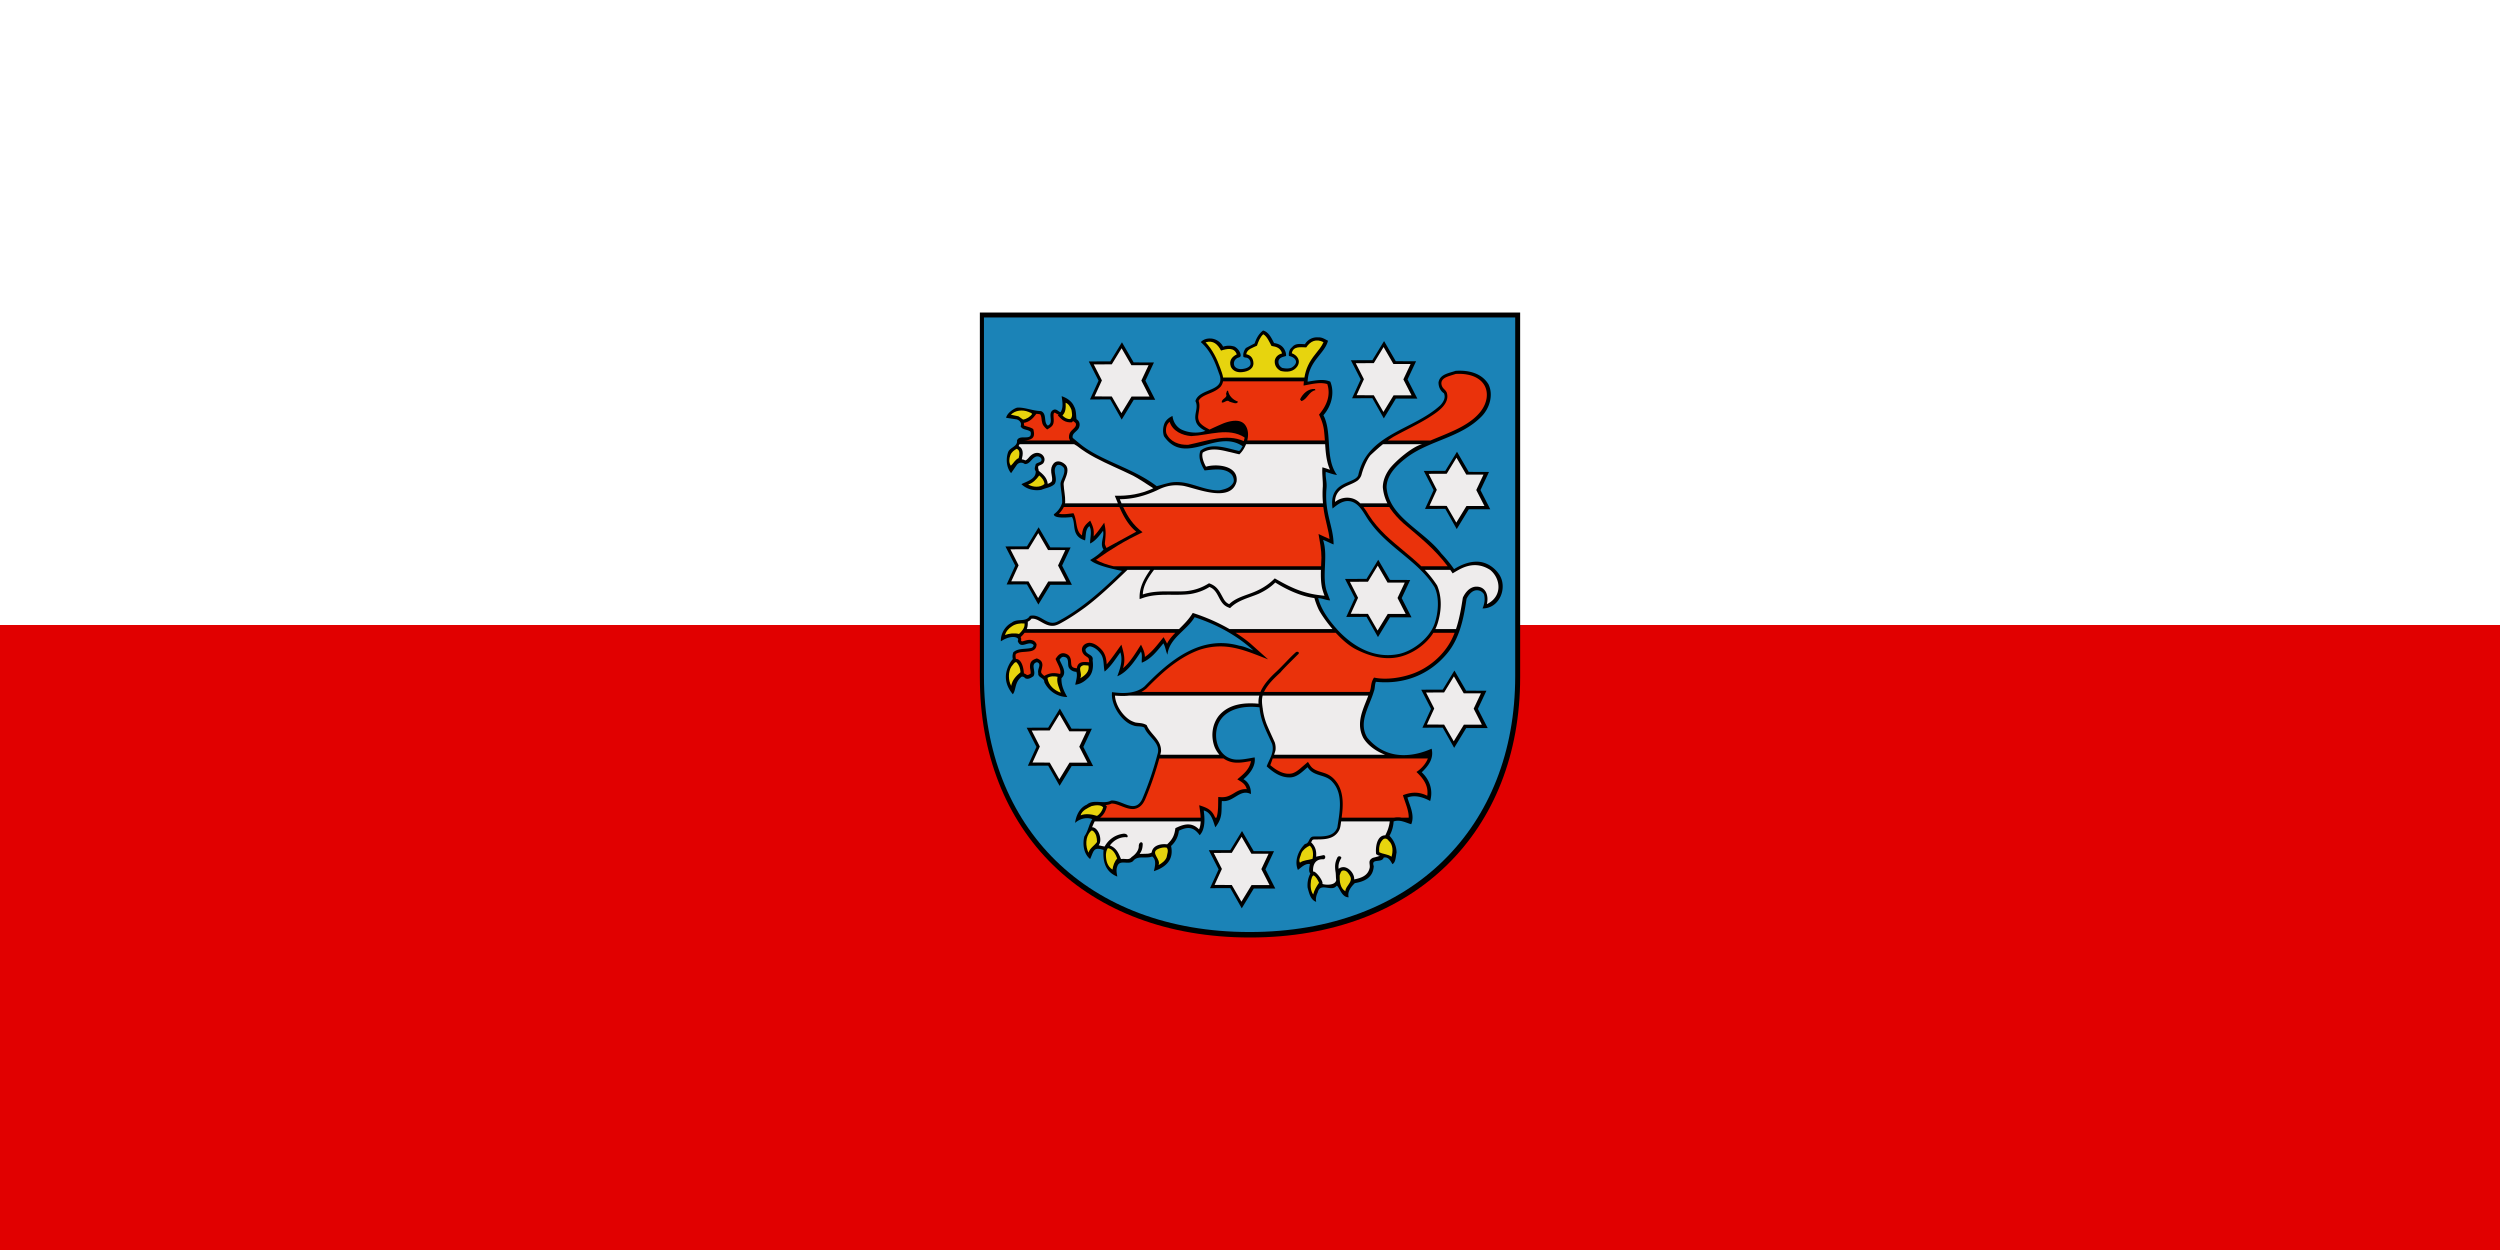 <svg xmlns="http://www.w3.org/2000/svg" version="1.0" width="1000" height="500" viewBox="0 0 500 250" xml:space="preserve"><rect x="0" y="0" width="500" height="250" fill="#333333" stroke="none"/><path style="fill:#fff" d="M0 50h500v125H0z" transform="translate(0 -50)"/><path style="fill:#e10000" d="M0 175h500v125H0z" transform="translate(0 -50)"/><path d="M195.971 135.483V62.5H304.03v72.983c0 30.686-21 52.017-54.029 52.017-33.03 0-54.029-21.314-54.029-52.017z"/><path d="M186.225 162.373V76.226h127.55v86.147c0 36.222-24.787 61.402-63.775 61.402-38.987 0-63.775-25.16-63.775-61.402z" style="fill:#1b83b7" transform="matrix(.833 0 0 .833 41.666 0)"/><path d="M248.486 79.947c-.326.79-.43 1.324-1.358 1.375-.413-.017-1.342-.223-1.652-.48-.688.274-.946.36-1.702.309-.12-1.118 0-1.393.808-2.133l-.103-.293c.24-.464.24-.842.74-1.203l.894-.224c.378 1.771.705 2.012 2.373 2.649zM259.546 79.31c.413-.67.843-1.204 1.496-1.668a3.604 3.604 0 0 1 1.668-.533l.723.017.585 1.393c-.585.12-1.033.155-1.462.55-1.015 1.032-1.239 1.514-2.546 1.944l-.774-1.1.31-.603z"/><path d="M250.654 130.083c-.912-.362-1.824-.81-2.804-.946-7.62-2.15-13.742 2.75-18.936 8.135-1.703 1.48-4.283 1.48-6.502 1.152-.327 2.58 1.995 6.02 4.283 6.674.653.292 1.565.034 2.184.43.653 1.822 3.405 3.06 2.614 5.35a64.94 64.94 0 0 1-3.044 8.925c-1.496 3.114-4.076.068-6.243.31-1.428.808-3.526-.344-4.833.808-1.531.654-2.185 2.323-2.357 3.664.912-.843 2.322-1.205 3.44-.757-.688 1.084-.825 2.391-1.582 3.44-.413 1.6-.12 3.526 1.152 4.54.757-1.634.62-2.477 2.683-1.823-.19 2.253.361 4.403 2.752 5.332-.103-.62-.275-1.325-.017-1.995.465-1.548 2.236-.241 3.182-1.118.877-1.205 2.649-.396 3.801-.912.946.655.55 2.082.344 2.941 2.339-.756 4.059-2.252 3.44-5.039a4.724 4.724 0 0 0 1.565-3.045c1.772-.876 2.976-.773 4.162.895 1.17-1.22 1.015-3.405.809-4.953 1.547.396 1.874 2.167 2.321 3.371 1.548-1.995 1.153-3.166 1.308-5.264 2.322.362 3.611-2.545 5.796-1.375.07-1.238-.43-2.409-1.48-2.975 1.342-1.136 2.495-2.684 2.237-4.37-1.325.224-2.89.586-4.128.397-3.56-.568-4.54-5.332-2.614-8.016 1.633-2.253 4.901-2.752 7.723-2.391.188 2.718 1.461 4.936 2.51 7.293.516 1.703-.55 3.044-1.083 4.507 1.29 1.187 2.751 2.219 4.558 2.219 1.53.016 2.58-1.17 3.629-2.048 1.17 1.961 3.629 1.325 4.988 2.975 2.235 2.41 1.376 6.28.962 9.048-.721 2.064-3.077 1.805-4.815 1.841-.98.119-.688 1.375-1.668 1.496-1.376 1.34-2.15 3.439-1.41 5.193.653-.481 1.444-1.34 2.39-1.186-.052.55-.327 1.462.103 1.891a5.055 5.055 0 0 0-.55 2.839c.292 1.05.55 2.425 1.72 2.838-.155-.551 0-1.308.292-1.858.5-2.185 2.786 0 3.8-1.376.552.173.912 2.321 2.392 2.321-.292-1.134.482-2.098 1.238-2.837 1.893-.309 3.664-1.084 3.784-3.405-.62-1.668 1.651-.516 1.978-1.704.946-.189 1.341.586 1.755 1.309.687-.361.653-1.498.825-2.289 0-1.307-.533-2.477-1.41-3.37a6.673 6.673 0 0 0 .825-2.873c1.308-.464 2.511.293 3.526.55.757-1.805-.327-3.748-.757-5.332 1.548-.618 3.268 0 4.541.688.637-2.218-.12-4.282-1.686-5.743 1.427-1.343 2.442-2.821 1.978-4.714-2.614 1.17-8.548 2.975-12.848-2.184-1.926-3.078.465-6.346 1.29-9.27.258-.585.155-1.342.413-1.926 5.625.584 10.664-1.412 14.173-5.59 2.545-2.977 3.388-7.052 3.955-11.008.344-.688.877-1.41 1.634-1.65a1.626 1.626 0 0 1 1.858.756c.258.98.102 1.892-.292 2.82 3.457 0 5.004-4.162 3.388-6.707-.998-1.548-2.7-2.65-4.54-2.65-1.636 0-3.2.654-4.542 1.497-.756-1.1-1.565-2.08-2.545-3.13-3.544-4.644-10.509-7.258-10.956-13.244.034-2.614 2.253-4.609 4.213-6.088 4.679-3.388 10.699-3.853 14.843-8.135 1.6-1.669 2.323-4.283 1.342-6.347-1.342-2.253-4.025-2.907-6.604-2.717-1.273.464-3.13.636-3.405 2.322 0 .86.343 1.668 1.083 2.167.395.843-.07 1.702-.688 2.373-5.401 5.005-14.654 5.693-16.443 14-.62 1.806-5.985 1.05-5.142 6.674.86-.688 1.736-1.41 2.907-1.496 2.527-.052 3.405 2.837 4.712 4.402 3.63 5.005 9.597 7.654 12.797 12.848 1.014 2.202.721 5.212-.035 7.362-1.015 2.82-4.248 5.331-7 5.951-4.833 1.048-9.065-1.272-12.263-4.661-1.703-1.875-3.372-4.077-3.991-6.485.86.035 1.634.448 2.39.448l-.618-1.635c-1.153-3.198.293-7.085-.791-10.456.722.257 1.41.653 2.098.911 0-3.595-1.875-6.312-1.41-11.317.103-1.239-.258-2.15-.155-3.2.774.259 1.53.534 2.253.62-2.46-3.337-.894-8.428-2.718-11.954 1.6-1.806 2.288-4.454 1.376-6.707-1.376-.637-3.113-.207-4.54 0 .189-4.197 3.388-5.504 4.076-8.187-.654-.327-1.203-.722-1.961-.67a2.775 2.775 0 0 0-2.648 1.358c-.98-.034-1.926-.224-2.58.62-.55.395-.723 1.152-.62 1.736.517.104 1.05.327 1.308.791.361.62-.258 1.238-.757 1.531-.585.258-1.239.206-1.891.069-.517-.258-.878-.843-.724-1.496.259-.654.912-.688 1.48-.895.052-.447-.104-.911-.327-1.307-.43-.809-1.255-1.17-2.064-1.273-.498-.946-1.05-2.218-2.202-2.51-.876.687-1.358 1.599-1.685 2.579l-1.738.912c-.36.43-.653 1.152-.498 1.806.137.034.292.12.498.12.654.069.98.688.912 1.342-.069.395-.499.653-.912.79-.756.224-1.771.327-2.287-.43-.24-.515-.103-1.134.327-1.444.258-.344.911-.19.911-.705-.034-.637-.55-1.376-1.204-1.737a3.575 3.575 0 0 0-2.322 0c-.43-.912-1.479-1.634-2.562-1.634-.723-.035-1.462.223-1.892.722 1.96 1.72 2.855 4.007 3.629 6.243 1.6 3.784-3.956 2.838-4.713 5.556.688 1.273-.326 2.614.07 3.921.188.98 1.151 1.634 1.925 2.03-1.496.584-3.49.395-4.902-.327-1.014-.585-1.565-1.634-1.668-2.649-.619.258-1.307.792-1.6 1.462-.326.792-.395 1.772-.102 2.597 4.23 6.106 10.525-1.6 15.737 1.995-.24.293-.361.74-.723.946-2.356-.516-5.52-1.771-7.722-.068-.516 1.341.103 2.786.826 3.956 1.702-.138 4.18-.654 5.486.911.258.396.499 1.049.258 1.548-.619 1.066-1.702 1.307-2.803 1.53-3.63.07-6.605-2.46-10.406-1.41-.74.172-1.445.413-2.115.568-4.782-3.663-11.318-5.108-15.376-8.48l-1.411-1.169c-.258-.98 1.05-1.307 1.29-2.167.224-.62 0-1.273-.533-1.565-.12-.757-.035-1.772-.482-2.546-.43-1.049-1.48-1.737-2.494-2.063.138 1.083.396 2.253-.223 3.199-.43-.104-.723-.654-1.307-.516-1.549.619.155 2.58-1.239 3.199-.911-.654-.103-2.391-1.376-2.907-1.6-.034-3.302-.791-4.712-.688-.43.034-2.03.946-2.253 2.03l1.926.292c.55.034 1.307.619.98 1.41.396.808 1.376.55 1.996 1.101.412 2.03-2.22.361-2.718 1.737.137 1.307-1.53 1.342-1.824 2.46-.43 1.307-.275 3.01.637 4.076l1.152-1.669c.396-.516 1.084-.55 1.6-.154.963.034 1.307-1.05 2.064-1.41.396-.259 1.015-.104 1.221.326.292.791-.757.688-1.118 1.118-.103.516-.361.946 0 1.376.137 1.6-1.858 2.081-2.855 2.614 1.05 1.015 2.494 1.376 3.973 1.136.912-.396 1.978-.482 2.666-1.17.791-1.17-.654-2.786.499-3.767.55-.189 1.049.138 1.376.568.395 1.066-.688 2.442-.688 3.13 0 1.015.361 2.39.326 3.818-.258.895-.86 1.738-1.667 2.305 0 .946 3.112.62 3.628.55.843 1.342-.258 3.819 2.615 4.679.223-.895 0-2.202.877-2.855.567 1.014.103 2.304.137 3.474 1.015-.465 1.927-1.634 2.58-2.545.327 1.238-.722 2.58.103 3.749-.688.791-1.737 1.548-2.683 2.098 1.342 1.239 5.556 1.995 6.381 2.184-3.955 3.87-8.083 7.585-12.762 10.045-2.184 1.273-3.457-1.634-5.676-1.05-.79 1.342-2.493.43-3.611 1.342-1.393.722-2.254 2.288-2.185 3.733.757-.466 1.566-.861 2.477-.861.464 0 1.256.207.894.793.62 1.77 2.047-.07 3.045.686.292.19 0 .482-.172.655-1.204.395-2.77 0-3.767.945-.155.516-.19.86-.086 1.341-.602.689-1.015 1.532-1.256 2.444-.412 1.702.138 3.25 1.256 4.591.654-.791.361-2.253 1.565-3.337.258-.36.688-.136.894.12.603.328 1.17-.068 1.652-.377.653-.895-.706-2.46.722-2.82 1.05.36 0 1.375.258 2.184-.155.945 1.256.893 1.204 1.805.86 1.772 2.597 2.975 4.593 2.975-.654-1.168-1.222-2.32-1.153-3.766 1.221-1.135.034-2.58-.379-3.698.19-.257.448-.67.912-.55 1.101.138.62 1.41.912 2.064.258.55.911.911 1.53.911.293.757-.086 1.807-.223 2.58.946-.086 1.771-.584 2.442-1.239 1.084-.911 1.221-2.355 1.032-3.628.292-1.307-1.548-1.05-1.41-2.254.223-.291.55-.55.911-.55.877.155 1.6.775 2.098 1.463.774 1.014.517 2.46.809 3.576 1.341-1.117 2.167-2.528 3.147-3.835.55 1.669-.103 3.337-.619 4.782 2.081-.86 3.526-3.113 4.73-4.936.327.618.103 1.564.172 2.218 1.857-.723 3.13-2.425 4.317-3.87.413.688.482 1.583.808 2.27.362-3.336 3.887-4.85 5.436-7.498 4.213 1.376 8.375 3.543 11.73 6.639z"/><path d="M206.905 105.76c-.165-.248-.268-.516-.268-.805 0-.66.186-1.135.66-1.61.475-.495 1.28-.99.95-1.775-.083-.123-.62-.474-.62-.474-.103.082-.185.185-.31.31-1.609.061-2.31-.517-3.342-1.652l.165-.186c-.29-.124-.557-.289-.909-.495-.412 0-.288.887-.288 1.073.165 1.837-.166 2.167-1.548 2.972-.764-.66-1.156-1.094-1.3-2.146-.021-.227-.104-1.528-.496-1.528-.144 0-.929-.165-.846-.02-.743 1.032-1.63 1.899-2.952 2.105.042.186.062.392.021.62.454.205.95.288 1.404.454.33.165.804.247.887.577.557 2.126-.62 2.498-2.312 2.58h11.104z" style="fill:#ea320b" transform="matrix(.833 0 0 .833 41.666 0)"/><path d="M218.38 120.847c-.247-.619-.495-1.218-.742-1.816 3.302.062 6.192-.371 9.246-1.796-1.404-.928-3.798-2.497-4.87-3.033-3.014-1.487-6.13-2.745-9.103-4.335-1.506-.805-2.91-1.672-4.272-2.745-.268-.165-.536-.33-.764-.475H194.77c-.062.145-.145.29-.228.434 1.26.66 1.074 2.002.764 3.2.31.04.62.122.867.267.413-.124.805-.68 1.094-.99.805-.806 1.858-1.156 2.869-.454.68.557.867 1.403.31 2.146-.352.33-.743.413-1.156.64-.186.66.082.62.082 1.135 1.053.867 2.044 1.713 2.167 3.158.33-.124.64-.289.888-.496.392-.392 0-1.733-.042-2.228-.103-.888.042-1.59.64-2.27.867-.847 2.188-.27 2.89.536.763.99.144 2.456-.248 3.446-.145.33-.33.723-.31 1.095.062 1.382.413 2.827.372 4.251 0 .103-.021.227-.042.33h12.693z" style="fill:#eeecec" transform="matrix(.833 0 0 .833 41.666 0)"/><path d="m215.636 131.56 7.161-3.902c-1.878-1.527-3.075-3.694-4.045-5.923h-13.354a6.14 6.14 0 0 1-1.175 1.61c1.01.247 2.476 0 3.487-.124.93 1.651.454 4.293 2.043 5.325.165-1.837.661-2.456 1.982-3.55.702 1.444.97 2.188.826 3.797.949-1.01 1.733-2.146 2.538-3.302.495 2.167.351 2.828.165 4.953-.02.351.268.888.372 1.115zM293.446 105.76c1.65-.702 3.322-1.342 4.953-2.084 3.427-1.487 7.843-4.005 8.504-8.05.454-3.096-1.59-5.118-4.562-5.675-.908-.186-1.92-.227-2.848-.166-.371.124-.805.248-1.176.372-.991.31-2.415.763-2.25 2.084.185 1.115.97 1.218 1.3 2.085.805 2.828-2.621 4.83-4.56 6.068-2.664 1.63-5.491 2.93-8.195 4.437-.475.29-.95.599-1.404.93h10.238z" style="fill:#ea320b" transform="matrix(.833 0 0 .833 41.666 0)"/><path d="M283.084 120.847a10.678 10.678 0 0 1-1.093-3.88c.02-1.61.681-3.137 1.63-4.437 1.486-1.9 5.449-5.304 7.823-5.883h-9.411c-.992.785-1.94 1.672-2.87 2.519-.66.598-1.754 2.765-2.29 4.83-.186.66-.66 1.155-.909 1.361-1.238.909-2.827 1.197-4.066 2.167-.929.744-1.383 1.775-1.383 2.993 1.776-1.424 4.479-1.403 6.048.33h6.521z" style="fill:#eeecec" transform="matrix(.833 0 0 .833 41.666 0)"/><path d="M297.553 135.955c-3.117-4.169-6.667-6.955-10.63-10.32-1.175-1.073-2.228-2.208-3.136-3.508-.083-.145-.165-.268-.228-.392h-6.212c.475.619.908 1.3 1.301 1.96 1.114 1.775 2.559 3.386 4.065 4.85 2.642 2.498 5.615 4.665 8.256 7.163l.247.247h6.337z" style="fill:#ea320b" transform="matrix(.833 0 0 .833 41.666 0)"/><path d="M299.555 151.042c.825-2.435 1.259-5.015 1.65-7.554.579-1.217 1.55-2.435 2.953-2.62 2.538-.228 3.322 2.125 2.806 4.19 3.777-1.817 3.406-6.11.785-8.236-2.147-1.362-4.583-1.651-7.554 0-.495.268-.97.557-1.445.846-.186-.289-.372-.578-.578-.846h-6.089a26.371 26.371 0 0 1 2.952 3.756c1.238 2.931 1.032 6.234.083 9.205-.145.434-.31.847-.517 1.26h4.954zM253.137 167.017c-.268 1.053-.144 1.92 0 3.014l.042.144h-.021c.165 1.258.454 2.436.928 3.674.62 1.486 1.301 2.93 1.961 4.397.186.597.248 1.197.186 1.814-.02.166-.165.621-.35 1.156h26.665c-2.146-.824-4.19-2.228-5.284-4.107-1.031-2.084-.907-4.086-.206-6.274.413-1.3.97-2.539 1.445-3.818h-25.366zM221.022 167.017c-1.073.123-2.188.082-3.343 0 .124 2.106 1.59 4.46 3.302 5.676.516.371.97.557 1.569.764 1.053.185 1.754.082 2.745.638.929 2.291 3.55 3.488 3.446 6.297a6.652 6.652 0 0 1-.185.824h14.2a6.762 6.762 0 0 1-1.136-1.816c-.95-2.496-.68-5.365.97-7.512 2.374-2.869 6.11-3.24 9.557-2.931-.042-.702.02-1.32.186-1.94h-31.31z" style="fill:#eeecec" transform="matrix(.833 0 0 .833 41.666 0)"/><path d="M246.636 151.93a32.38 32.38 0 0 1 3.509 2.538l4.293 3.84c-5.78-2.25-10.135-4.252-16.326-2.334-2.972 1.053-5.593 2.768-8.029 4.77-1.672 1.402-3.302 2.992-4.85 4.56-.392.33-.805.598-1.197.826h28.586c.02-.062.04-.125.061-.185.888-1.88 2.333-3.387 3.839-4.77 1.548-1.465 3.034-3.177 4.478-4.478.455-.494 1.26-.02.538.496-.393.412-3.654 3.592-4.066 4.19-1.507 1.404-3.096 2.847-4.004 4.747h25.366c.04-.166.102-.31.144-.474.227-.578.123-1.9.908-2.973 2.91.639 6.707.041 9.493-1.012 3.283-1.238 6.317-3.652 8.236-6.584.66-.99 1.197-2.064 1.61-3.158h-5.099c-1.527 2.457-4.107 4.377-6.707 5.346-4.025 1.527-8.131.537-11.93-1.402-1.692-.868-3.364-2.373-4.808-3.944h-24.045zM195.987 151.93a8.36 8.36 0 0 1-.95 1.032c.125.248.166.538.083.846.166.207.166.186.434.164.557-.164 1.073-.328 1.651-.35.805.042 1.341.33 1.651 1.053 0 1.424-1.073 1.692-2.23 1.776-.907.123-1.939.02-2.744.576-.124.414-.062.785.02 1.178 1.445 0 1.858 2.373 1.92 3.466.805.268.62.682 1.59.082.082-.37-.042-.908-.104-1.257-.165-1.55.392-2.024 1.61-2.416.805.31 1.341.662 1.341 1.671-.227 1.776-.722 1.55.454 2.54 1.321-.784 2.353-.805 3.798-.475 0-.041.02-.082.041-.104.269-.968-.763-2.476-1.135-3.507.537-.805 1.074-1.528 2.146-1.342.95.226 1.425.763 1.549 1.713.123 1.134-.083 1.754 1.424 1.879.206-1.756 1.734-1.55 2.951-1.446-.103-1.218-.062-.908-1.073-1.672-1.218-1.134-.681-2.744.95-2.992 1.341-.103 2.703 1.072 3.446 2.063.64.949.826 1.96.888 3.097 1.259-1.445 2.394-3.18 3.529-4.726.578 2.043 1.032 3.549.392 5.654 1.713-1.383 3.116-3.818 4.314-5.654.474 1.01.928 1.814.928 2.951 1.796-1.197 3.117-3.096 4.5-4.748.268.518.598 1.033.825 1.549.454-.93 1.177-1.754 1.899-2.518.02-.021.062-.062.082-.084h-36.18z" style="fill:#ea320b" transform="matrix(.833 0 0 .833 41.666 0)"/><path d="M265.562 143.592c-3.24-.434-6.646-2.003-9.39-3.736-1.156 1.156-2.457 1.981-3.943 2.683-2.415 1.032-5.057 1.548-6.914 3.467-.681-.268-1.218-.495-1.713-1.073-1.177-1.32-1.383-3.323-3.24-4.004-1.404.887-2.952 1.424-4.583 1.693-3.735.495-7.512-.31-11.165.866l-1.011.351c-.145-2.724 1.01-4.788 2.538-7.017h-5.47c-3.157 3.034-6.645 6.398-10.154 9.02-1.65 1.197-3.343 2.352-5.119 3.364-.701.392-1.402.846-2.229 1.01-1.588.27-2.765-.721-4.107-1.382-.495-.207-.867-.33-1.424-.29-.227.331-.536.558-.887.724.02.722-.042 1.278-.248 1.774h36.552c1.217-1.197 2.394-2.373 3.302-3.88 3.076.99 6.048 2.27 8.834 3.88h24.725c-1.69-1.981-2.95-3.92-3.363-4.767a18.236 18.236 0 0 1-.991-2.683zM219.764 200.164c1.155-.041 1.176 1.115.577.826-1.63 0-2.95.763-3.88 2.002 1.445.578 2.002 1.588 2.663 3.26 1.197-.165 1.898.351 2.559-.495.887-.578 1.713-1.549 1.713-2.58 0-1.011.846-1.26.95-.537-.042 1.115-.248 1.65-.66 2.27-.022.043-.063.084-.083.125.598-.041 1.238-.022 1.877-.063.207 0 1.053-.144 1.033-.392.31-1.672 2.27-2.043 3.694-1.858 1.28-1.197 1.754-2.105 1.981-3.879 2.023-.992 3.88-1.508 5.676.29.248-.579.371-1.239.392-1.92h-25.448a16.8 16.8 0 0 0-.619 1.402c1.61.043 2.56 3.18 1.568 4.336.145.02 1.136.267 1.445.289.826-1.487 2.333-2.809 4.562-3.076zM270.619 209.183c-.165-1.197-.124-2.023.37-3.096.332-.949 1.26-.33.992 0-.537.887-.723 1.672-.599 2.518.29-.248.682-.412 1.218-.412 1.321.082 2.6 1.629 2.518 2.951 1.714-.352 3.364-.889 3.736-2.89.082-.95-.495-1.651.743-2.292.536-.144 2.312-.556 1.362-.556l-.578-.33c-.185-1.569.124-4.52 2.208-4.52.599-1.178.909-2.105 1.074-3.344H271.98c0 .041 0 .104-.02.145-.104.805-.166 1.547-.6 2.228-1.258 2.024-3.611 1.961-5.757 1.961-.62.022-.558.248-.826.702 1.073 1.011 1.321 2.168 1.197 3.447.536-.145 1.177-.227 1.692-.371.722-.104.62 1.031 0 .99-1.258-.082-2.56.62-2.415 2.973.579-.33 2.56 2.351 2.23 2.93.495.247 3.116.495 3.322-.928-.123-.786-.04-1.405-.185-2.106z" style="fill:#eeecec" transform="matrix(.833 0 0 .833 41.666 0)"/><path d="M284.654 196.324h-12.549c.371-2.766.536-5.758-.97-8.194-.743-1.113-1.59-1.918-2.869-2.414-1.156-.433-2.517-.619-3.405-1.549-.33-.37-.578-.824-.847-1.238-.619.537-1.28 1.094-1.898 1.631-.578.475-1.136.889-1.858 1.115-1.96.475-3.88-.763-5.284-1.96 0 0 .29-.764.578-1.61h37.254c-.413 1.094-1.403 2.373-2.745 3.24 1.63 1.547 2.951 3.26 2.6 5.717-2.022-1.012-3.838-.908-5.84-.145.454 1.61 1.444 3.694 1.383 5.407h-1.693c-.619-.123-1.177-.123-1.857 0zM238.256 196.324h-24.148c.867-.701 1.321-1.485 1.63-2.703l-.309-.33c.475-.041.95-.124 1.404-.35.144-.043.495.02.66.04 1.59.35 3.034 1.362 4.727 1.259 1.465-.205 2.228-1.198 2.786-2.496a76.003 76.003 0 0 0 3.323-9.639h15.417c.97.68 2.147 1.053 3.467 1.01 1.053 0 2.106-.227 3.118-.39-.31 1.96-1.838 3.177-3.283 4.394 1.074.64 1.94 1.095 2.27 2.353-1.196-.103-2.146.393-3.136 1.012-1.425.846-2.106 1.031-3.695.867-.082 1.527.083 3.467-.433 4.973h-.31c-.784-1.918-1.878-2.352-3.839-2.992.124.888.31 1.941.351 2.992zM268.08 105.76a51.778 51.778 0 0 0-.227-2.538c-.186-1.342-.599-2.457-1.177-3.674 1.755-2.065 2.89-4.562 1.982-7.327-1.734-.578-3.962.062-5.697.35.02-.35.042-.68.083-1.01h-19.422c-.061.412-.247.845-.557 1.258-.908.991-2.23 1.445-3.447 1.961-.722.35-1.506.722-1.857 1.466.454 1.237 0 2.476-.103 3.756-.02.578.144 1.176.516 1.61.577.64 1.424 1.114 2.229 1.527a81.779 81.779 0 0 1 3.405-1.527c1.527-.558 4.046-1.177 5.18.495.702.99.785 2.353.454 3.653h18.638z" style="fill:#ea320b" transform="matrix(.833 0 0 .833 41.666 0)"/><path d="M267.625 120.847a24.327 24.327 0 0 1-.04-4.066c.04-1.568-.227-3.013-.103-4.581.598.165 1.218.37 1.815.577-.206-.474-.37-.97-.515-1.465-.412-1.527-.536-3.096-.64-4.665h-18.988c-.372.95-.95 1.837-1.61 2.436-.867-.186-1.754-.434-2.621-.62-2.023-.494-4.273-.99-6.151.186-.413.909.31 2.642.764 3.406 2.435-.743 7.822-.35 7.347 3.55-1.341 5.304-9.762 1.59-12.837 1.032-2.477-.35-4.231.041-6.295 1.094-2.828 1.3-5.78 2.125-8.896 2.125.124.352.269.682.413.991h48.357z" style="fill:#eeecec" transform="matrix(.833 0 0 .833 41.666 0)"/><path d="M267.171 135.955c.022-.681.063-1.383.083-2.064 0-1.92-.37-3.777-.7-5.676.845.413 1.774.806 2.64 1.198-.103-1.053-.35-2.147-.598-3.18-.392-1.547-.702-3.033-.887-4.498H219.66c1.115 2.394 2.395 4.355 4.644 6.047-4.458 2.167-7.347 3.922-11.186 6.646 1.341.722 2.807 1.197 4.23 1.527h49.823z" style="fill:#ea320b" transform="matrix(.833 0 0 .833 41.666 0)"/><path d="M234.665 141.94c2.105-.206 3.797-.784 5.593-1.898 2.044.702 2.518 1.981 3.509 3.756.33.578.722.99 1.341 1.26 1.321-1.301 3.24-1.9 4.933-2.519 2.312-.826 4.293-1.92 6.006-3.674 4.686 2.724 7.472 3.757 11.95 4.17a14.897 14.897 0 0 1-.598-1.858c-.29-1.424-.31-2.89-.269-4.355h-40.08c-1.301 1.734-2.622 3.695-2.684 5.903 3.323-1.136 6.873-.558 10.299-.785z" style="fill:#eeecec" transform="matrix(.833 0 0 .833 41.666 0)"/><path d="M263.168 90.652h-19.525c-.103-.763-.434-1.548-.702-2.332-.784-2.208-1.858-4.396-3.508-6.13 1.878-.578 2.95.537 3.715 1.981 1.424-.454 3.157-.846 3.777.909-1.197.598-1.92 1.506-1.425 2.971.413.888 1.26 1.301 2.209 1.322 1.32 0 3.137-.496 3.22-2.064 0-1.177-.557-2.023-1.734-2.27.206-1.24 1.57-1.528 2.58-2.044.351-1.032.723-2.002 1.507-2.745.949.537 1.466 1.878 1.981 2.807 1.218.186 2.167.495 2.54 1.796-.868.206-1.57.784-1.756 1.692-.102 1.156.434 1.981 1.425 2.518 1.506.351 3.116.248 4.045-1.176.825-1.321-.083-2.621-1.383-3.075.33-1.775 2.147-1.425 3.467-1.404 1.012-1.528 2.395-2.147 4.149-1.26-.454 1.054-1.217 1.94-1.92 2.829-1.588 1.96-2.311 3.57-2.662 5.675zM209.423 195.767c.372-1.217 1.59-1.691 2.642-2.228.867-.227 2.229-.393 2.786.308-.227.785-.702 1.57-1.486 2.045-1.218-.392-2.786-.619-3.942-.125zM211.817 199.626c.124-.289.413-.248.599-.123.784.66.95 1.65.95 2.663-.6.867-1.734 1.464-2.044 2.558-.743-1.527-.784-3.775.495-5.098zM228.143 207.697c.64-1.405-2.023-2.932-.186-3.838.66-.31 1.445-.477 2.126-.352.578.62.103 1.569 0 2.31-.29.827-1.197 1.487-1.94 1.88zM215.512 205.199c.041-.557.124-1.155.474-1.569 1.26.229 1.837 1.446 2.23 2.498-.66.702-.97 1.65-1.135 2.663-1.26-.805-1.57-2.188-1.57-3.592zM281.125 204.601c-.125-1.053.082-2.125.742-2.87.433-.577 1.135-.495 1.527.126 1.073.906 1.073 2.578.682 3.838-.909-.66-2.043-.578-2.951-1.094zM271.63 210.214c.165-.474.268-1.257.95-1.216.804 0 1.238.783 1.568 1.382.743 1.403-1.073 2.229-1.155 3.612-1.24-.764-1.405-2.332-1.363-3.778zM264.757 211.35c.124-.392.206-1.01.599-1.177.66.352 1.01 1.135 1.32 1.776-.619.886-1.135 1.754-1.403 2.806-.68-.97-.68-2.228-.516-3.406zM262.446 204.808c.35-.764 1.218-1.426 2.002-1.775.825.7.908 2.084.66 3.177-.929.311-2.147.27-3.014.909-.432-.598.187-1.569.352-2.31zM192.953 150.36c.826-.577 2.002-.762 3.013-.66.124 1.075-.66 1.858-1.32 2.518-1.032-.267-2.395-.164-3.344.27.124-.785.867-1.653 1.651-2.127zM209.32 162.847c.743-1.135-.95-2.703.867-3.137l1.135.082c.31 1.446-.908 2.479-2.002 3.055zM192.83 160.021c.35-.352.784-1.28 1.258-.97.599.66.867 1.445.909 2.353-1.033.867-2.002 1.877-2.23 3.26-.722-1.3-.763-3.385.063-4.643zM201.477 162.765c.66-.453 1.63-.453 2.415-.267-.31 1.382.413 2.662.784 3.818-1.63-.6-2.972-1.775-3.199-3.55zM196.833 116.327c1.074-.288 1.96-1.197 2.663-2.167.598.475 1.197 1.218 1.259 2.044-1.052.928-2.787.784-3.922.123zM192.561 109.29c.269-.744.929-1.218 1.527-1.528.909.31.64 1.528.475 2.23-.826.33-1.218 1.216-1.878 1.816-.516-.661-.434-1.734-.124-2.518zM194.522 99.96l-1.837-.392c1.052-1.073 2.786-1.258 4.231-.68.248.164.702.164.867.515-.433.66-1.342 1.218-2.167 1.342l-1.094-.785zM205.069 99.754c.825-.825.825-1.92.763-3.055.702.228 1.135 1.012 1.403 1.713.083.64.393 1.651-.268 2.21-.784.04-1.424-.352-1.898-.868z" style="fill:#e7d40e" transform="matrix(.833 0 0 .833 41.666 0)"/><path d="M244.479 85.553c1.204-.498 3.078-1.272 4.094-.102.257.326.55.653.412 1.083-1.393-.688-2.872-.98-4.506-.98z"/><path d="M230 104.006c-.206-1.032 0-2.126.806-2.725.722 2.25 3.033 3.261 5.2 3.427 4.355-.207 8.896-2.167 12.776.31.083.391-.186.556-.144.907-4.21-1.92-9.04 0-13.354.867-2.187.104-4.417-.723-5.284-2.786z" style="fill:#ea320b" transform="matrix(.833 0 0 .833 41.666 0)"/><path d="M244.376 80.514c-.19-.791 1.273-.911.825-1.737.155-.223.035-.619.396-.654.19 1.05.98 1.84 1.995 2.202-.172.654-1.152.155-1.703 0-.498-.5-.928.258-1.513.189zM260.01 79.86c.567-1.152 1.634-2.167 2.975-2.063l.104.24c-1.307.224-1.668 1.892-2.82 2.185l-.259-.362zM217.992 79.895l1.72-3.767-1.96-3.835 4.3-.017 2.338-3.819 2.34 4.025 4.058.017-1.703 3.63 1.961 3.835h-4.3l-2.408 3.956-2.287-4.042-4.06.017zM201.326 116.89l1.72-3.766-1.961-3.835 4.3-.018 2.34-3.818 2.338 4.025 4.06.017-1.704 3.629 1.961 3.835h-4.3l-2.408 3.956-2.287-4.041-4.06.017zM205.574 153.148l1.72-3.768-1.96-3.835 4.299-.018 2.34-3.818 2.338 4.025 4.06.018-1.704 3.628 1.961 3.836h-4.3l-2.408 3.955-2.287-4.041-4.059.018zM242.002 177.638l1.72-3.766-1.96-3.835 4.3-.018 2.338-3.818 2.34 4.025 4.059.016-1.703 3.63 1.96 3.836h-4.299l-2.408 3.955-2.287-4.041-4.06.016zM284.485 145.545l1.72-3.766-1.96-3.836 4.299-.018 2.34-3.817 2.338 4.023 4.059.018-1.703 3.63 1.96 3.834h-4.299l-2.408 3.957-2.287-4.043-4.059.018zM269.246 123.392l1.72-3.767-1.96-3.835 4.3-.017 2.338-3.819 2.34 4.025 4.058.017-1.702 3.63 1.96 3.835h-4.299l-2.408 3.956-2.288-4.042-4.059.017zM285 101.79l1.72-3.767-1.96-3.835 4.3-.018 2.339-3.818 2.34 4.025 4.059.017-1.704 3.629 1.962 3.835h-4.3l-2.409 3.956-2.287-4.041-4.06.017zM270.416 79.654l1.72-3.767-1.96-3.835 4.299-.017 2.339-3.818 2.34 4.024 4.059.017-1.704 3.63 1.96 3.835h-4.299l-2.408 3.956-2.287-4.042-4.06.017z"/><path style="fill:#eeecec" d="m214.542 91.333-1.96-3.838 4.333-.021 2.353-3.86 2.353 4.066h4.128l-1.734 3.695 1.96 3.838h-4.313l-2.435 3.984-2.312-4.004-4.127-.02 1.754-3.84zM194.542 135.728l-1.96-3.839 4.334-.02 2.353-3.86 2.353 4.066h4.128l-1.734 3.695 1.96 3.838h-4.313l-2.435 3.984-2.312-4.005-4.128-.02 1.754-3.839zM199.64 179.236l-1.96-3.84 4.334-.02 2.353-3.859 2.353 4.065h4.127l-1.733 3.695 1.96 3.838h-4.313l-2.436 3.984-2.311-4.004-4.128-.021 1.754-3.838zM243.354 208.626l-1.96-3.84 4.334-.02 2.353-3.86 2.353 4.066h4.128l-1.734 3.695 1.96 3.838h-4.313l-2.436 3.985-2.311-4.004-4.128-.022 1.754-3.838zM294.334 170.113l-1.961-3.838 4.334-.022 2.353-3.859 2.353 4.066h4.128l-1.735 3.694 1.961 3.84h-4.313l-2.436 3.982-2.311-4.004-4.128-.02 1.755-3.84zM276.047 143.53l-1.96-3.84 4.333-.02 2.353-3.86 2.353 4.066h4.128l-1.734 3.695 1.961 3.839h-4.314l-2.435 3.984-2.312-4.005-4.128-.02 1.755-3.84zM294.953 117.607l-1.961-3.839 4.334-.02 2.352-3.86 2.354 4.066h4.128l-1.734 3.694 1.96 3.84h-4.313l-2.436 3.982-2.311-4.004-4.128-.02 1.755-3.84zM277.45 91.044l-1.96-3.839 4.334-.02 2.352-3.86 2.354 4.066h4.128l-1.735 3.695 1.961 3.838h-4.313l-2.436 3.984-2.311-4.004-4.128-.02 1.755-3.84z" transform="matrix(.833 0 0 .833 41.666 0)"/></svg>